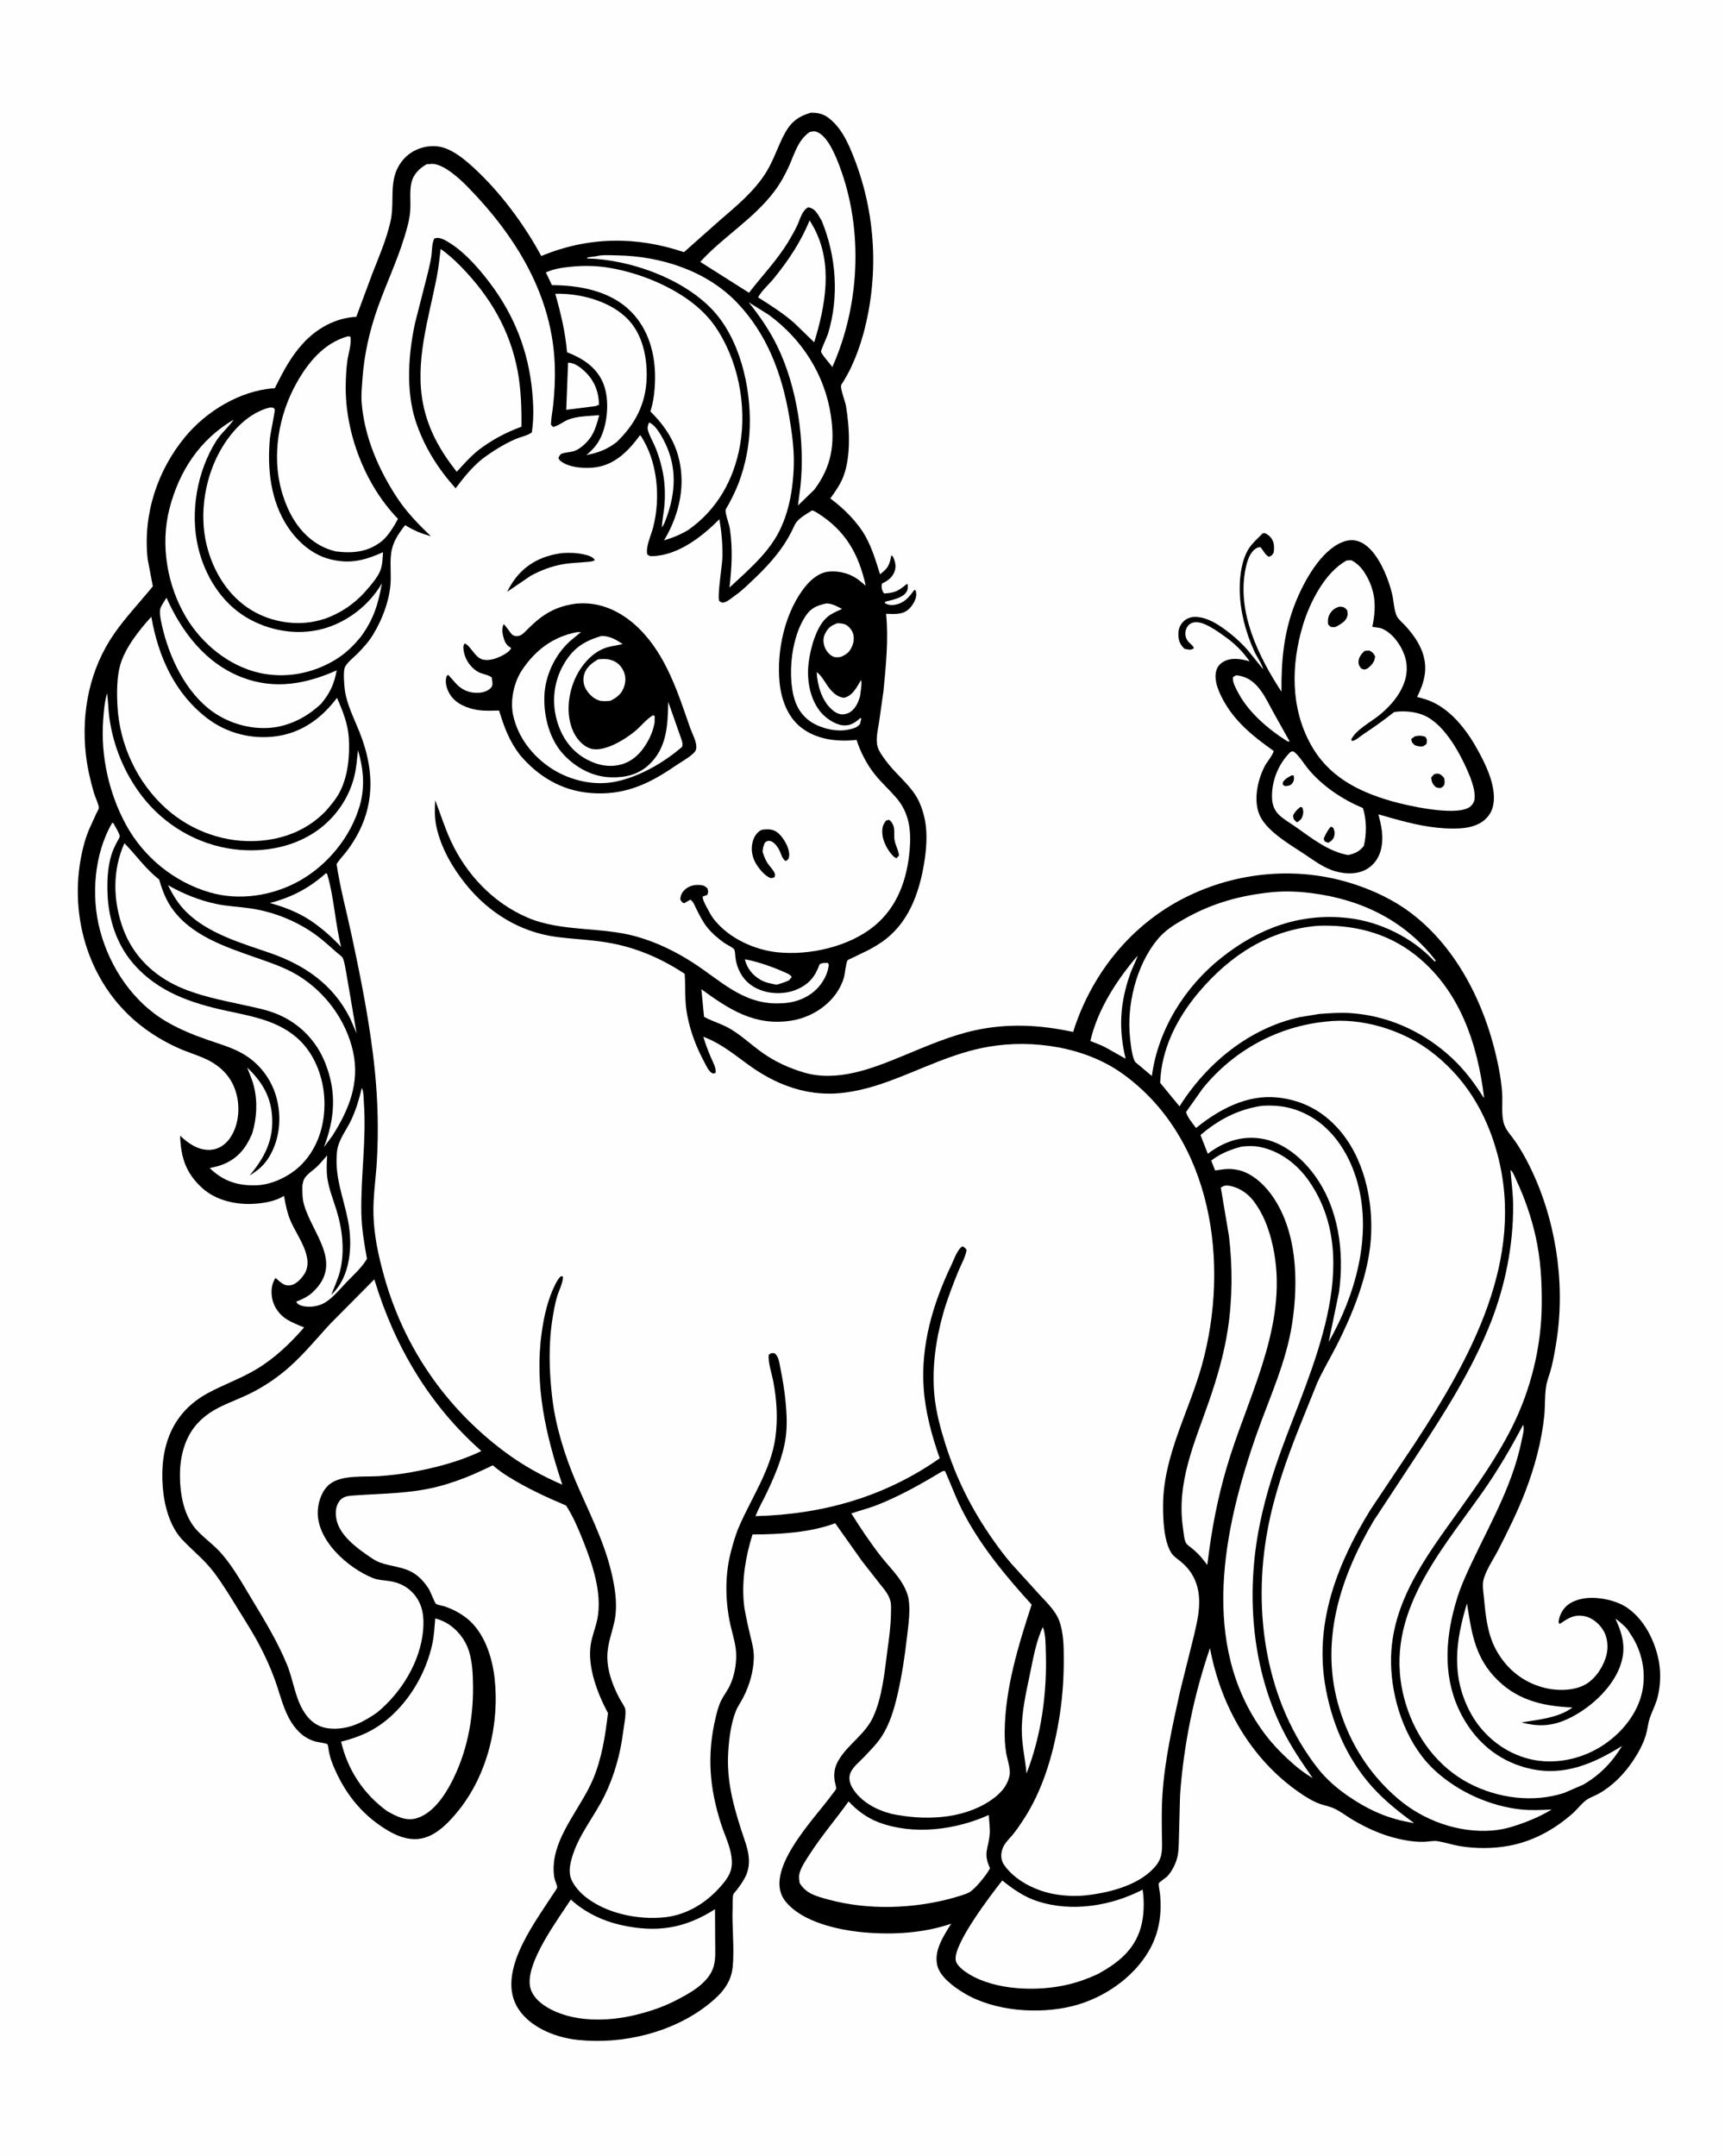 <svg version="1.1" xmlns="http://www.w3.org/2000/svg" style="display: block;" viewBox="0 0 1638 2048" width="1024" height="1280">
<path transform="translate(0,0)" fill="rgb(254,254,254)" d="M -0 -0 L 1638 0 L 1638 2048 L -0 2048 L -0 -0 z"/>
<path transform="translate(0,0)" fill="rgb(0,0,0)" d="M 1199.23 506.5 L 1201.36 506.493 C 1203.28 507.544 1205.21 508.636 1206.62 510.36 C 1210.24 514.795 1210.25 519.686 1209.5 525.076 C 1207.87 527.451 1207.83 527.881 1205 528.865 C 1201.2 527.015 1199.87 522.966 1197 519.79 C 1195.11 519.939 1194.4 519.949 1192.78 520.956 C 1186.63 524.785 1184.18 533.644 1182.8 540.391 C 1174.42 581.416 1194.99 623.46 1216.94 657.081 C 1216.7 627.556 1219.08 600.473 1230.12 572.681 C 1238 552.845 1253.89 523.463 1274.47 515.072 C 1280.8 512.493 1286.56 512.293 1292.81 515.337 C 1308.29 522.873 1318.68 549.511 1322.21 565.119 C 1323.59 571.217 1323.81 579.474 1326.41 585.07 C 1327.99 588.489 1332.07 591.611 1334.59 594.409 C 1341.32 601.881 1347.66 610.386 1350.96 619.989 C 1356.17 635.129 1352.67 648.154 1345.79 661.999 L 1351.39 663.594 C 1373.53 669.458 1390.34 689.73 1401.32 708.867 C 1410.39 724.652 1422.92 749.131 1417.34 767.576 C 1415.45 773.841 1410.72 779.152 1404.96 782.208 C 1396.94 786.464 1388.19 787.069 1379.29 787.041 C 1359.64 786.979 1341.06 782.587 1322.26 777.308 L 1309.04 773.553 C 1311.8 784.328 1314.06 794.274 1311.8 805.427 C 1310.18 813.431 1305.82 820.642 1298.83 825.026 C 1289.73 830.735 1278.51 830.515 1268.46 827.741 C 1257.19 824.63 1248.19 817.587 1238.61 811.252 C 1225.22 802.393 1205.41 791.014 1197.4 776.756 C 1189.5 762.705 1193.87 741.314 1201.08 727.743 C 1203.4 723.357 1208.32 717.951 1209.57 713.36 C 1191.92 700.841 1175.13 687.71 1163.8 668.83 C 1158.71 660.337 1152.08 647.09 1155.04 637.004 C 1156.21 633.025 1158.63 630.285 1162.27 628.342 C 1170.01 624.209 1178.72 626.002 1186.74 628.202 C 1179.96 618.694 1172.81 611.519 1163.34 604.779 C 1156.58 599.963 1142.45 589.425 1133.85 591.186 C 1130.92 591.788 1128.63 593.257 1127.15 595.977 C 1124.56 600.725 1125.37 606.525 1129.16 610.279 C 1130.87 611.971 1133.14 613.372 1133.72 615.8 C 1130.6 617.982 1128.45 616.881 1124.86 616.329 C 1120.87 612.507 1119.26 609.07 1119.03 603.5 C 1118.82 598.227 1120.12 593.956 1123.97 590.216 C 1127.44 586.837 1131.87 585.723 1136.63 586.042 C 1145.06 586.605 1153.52 591.134 1160.29 595.864 C 1169.41 602.224 1177.46 609.141 1184.8 617.502 L 1199.67 635.817 C 1198 630.015 1193.59 624.097 1191.04 618.499 C 1182.84 600.468 1177.58 580.377 1177.29 560.5 C 1177.1 547.958 1179 531.872 1185.91 521.088 C 1189.23 515.898 1194.93 510.977 1199.23 506.5 z"/>
<path transform="translate(0,0)" fill="rgb(254,254,254)" d="M 1173.92 641.5 C 1175.88 641.648 1177.69 641.973 1179.59 642.509 C 1195.16 646.925 1202.05 663.622 1209.26 676.666 L 1224.81 704.5 L 1222.5 704.132 C 1205.11 693.313 1185.63 676.705 1176.03 658.387 C 1174.02 654.558 1169.72 647.289 1171.03 643.005 L 1173.92 641.5 z"/>
<path transform="translate(0,0)" fill="rgb(254,254,254)" d="M 1225.29 714.5 C 1226.04 714.244 1226.75 713.681 1227.55 713.733 C 1231.08 713.967 1239.4 726.972 1242.11 730.235 C 1255.82 746.72 1274.59 759.346 1294.27 767.538 C 1297.89 778.708 1297.89 792.376 1295.13 803.717 C 1290.5 809.061 1287.02 810.647 1280.34 812.226 C 1261.34 808.884 1245.58 796.095 1230.16 785.293 C 1225.1 781.749 1219.17 778.426 1214.72 774.144 C 1209.41 769.031 1207.89 763.043 1207.92 755.938 C 1207.99 740.685 1214.46 725.143 1225.29 714.5 z"/>
<path transform="translate(0,0)" fill="rgb(0,0,0)" d="M 1226.64 736.5 L 1228.62 736.688 C 1228.98 739.624 1229.08 741.505 1227.19 744.102 C 1225.49 746.44 1223.07 746.418 1220.5 746.779 L 1218.24 745.5 L 1218.27 743.049 C 1220.48 739.694 1223.22 738.338 1226.64 736.5 z"/>
<path transform="translate(0,0)" fill="rgb(0,0,0)" d="M 1234.87 766.5 L 1236.81 767.086 C 1237.88 770.237 1237.89 772.244 1236.85 775.5 C 1235.93 778.355 1234.04 779.795 1231.5 781.103 C 1228.62 778.364 1228.27 778.406 1227.97 774.5 C 1229.78 770.97 1231.87 768.975 1234.87 766.5 z"/>
<path transform="translate(0,0)" fill="rgb(0,0,0)" d="M 1263.44 785.5 C 1264.95 785.285 1264.95 785.673 1266.17 786.5 C 1267.21 789.22 1267.8 790.324 1267.25 793.277 C 1266.54 797.112 1264.67 798.584 1261.63 800.5 C 1260.29 800.433 1259.1 799.663 1257.89 799.1 L 1257.07 796.5 C 1258.85 792.368 1260.68 789.075 1263.44 785.5 z"/>
<path transform="translate(0,0)" fill="rgb(254,254,254)" d="M 1278.72 532.5 C 1280.3 532.189 1281.9 532.266 1283.5 532.247 C 1288.79 535.115 1292.62 538.92 1295.84 543.956 C 1306.55 560.719 1307.22 576.594 1303.22 595.432 L 1308 596.128 C 1309.54 596.355 1311.05 596.54 1312.5 597.169 C 1322.48 601.497 1330.27 612.415 1333.76 622.386 C 1341.68 645.019 1326.6 665.975 1309.41 679.694 C 1301.44 686.052 1287.63 693.326 1283.17 702.5 L 1284 703.911 C 1287.65 703.333 1291.12 699.845 1294.16 697.815 C 1304.42 690.965 1314.29 684.121 1323.92 676.401 C 1332.52 674.888 1344.03 675.962 1352.06 679.418 C 1372.83 688.366 1388.03 718.192 1396.08 737.866 C 1398.41 744.264 1401.54 753.353 1400.1 760.197 C 1399.54 762.854 1397.31 765.703 1394.99 767.065 C 1380.82 775.385 1336.09 765.235 1320.91 760.848 C 1288.81 751.562 1260.99 737.114 1244.38 706.5 C 1225.42 671.566 1226.12 631.382 1237.23 594.127 C 1243.64 572.629 1258.22 543.597 1278.72 532.5 z"/>
<path transform="translate(0,0)" fill="rgb(0,0,0)" d="M 1343.51 699.5 C 1347.15 698.621 1349.98 698.612 1353.5 699.899 C 1355.71 702.655 1355.05 703.327 1354.69 706.732 L 1351.5 708.92 C 1348.34 709.367 1346.49 708.879 1343.5 707.834 C 1341.23 705.521 1340.57 705.322 1340.16 702 L 1343.51 699.5 z"/>
<path transform="translate(0,0)" fill="rgb(0,0,0)" d="M 1361.89 735.5 C 1362.87 735.197 1363.44 734.969 1364.52 734.894 C 1367.77 734.67 1369.24 736.761 1371.32 738.788 C 1371.88 740.83 1372.07 742.138 1371.79 744.258 C 1371.45 746.766 1370.43 746.945 1368.5 748.453 C 1366.09 748.491 1364.18 748.542 1362.4 746.601 C 1360.07 744.056 1359.36 741.806 1359.17 738.5 L 1361.89 735.5 z"/>
<path transform="translate(0,0)" fill="rgb(0,0,0)" d="M 1295.61 618.5 C 1297.35 618.005 1298.72 618.009 1300.5 617.989 C 1303.72 619.828 1304.14 620.242 1305.9 623.5 C 1305.31 628.663 1303.19 631.193 1299.3 634.5 C 1298.8 634.84 1298.38 635.161 1297.79 635.382 C 1295.16 636.375 1294.86 636.055 1292.5 634.836 C 1291.02 632.875 1289.98 631.16 1290.09 628.613 C 1290.28 624.343 1292.7 621.351 1295.61 618.5 z"/>
<path transform="translate(0,0)" fill="rgb(0,0,0)" d="M 1271.22 576.5 C 1271.99 576.354 1272.21 576.275 1273.1 576.322 C 1276.25 576.491 1277.13 577.232 1279.2 579.5 C 1279.75 581.573 1280.03 583.113 1279.48 585.234 C 1278.22 590.107 1273.51 592.577 1269.5 594.988 C 1268.41 595.537 1267.66 595.793 1266.42 595.753 C 1263.27 595.65 1263.25 595.248 1261.21 593 C 1260.95 589.595 1260.91 586.787 1262.57 583.694 C 1264.54 580.007 1267.29 577.768 1271.22 576.5 z"/>
<path transform="translate(0,0)" fill="rgb(0,0,0)" d="M 769.713 107.138 C 775.133 106.886 780.956 107.926 785.462 111.067 C 798.636 120.25 805.59 136.146 811.197 150.608 C 831.747 203.612 834.748 262.154 819.83 317.027 C 816.865 327.935 813.003 338.632 808.197 348.867 C 806.084 353.365 803.654 357.652 801.133 361.928 C 800.636 362.771 798.725 365.287 798.649 366.098 C 798.201 370.898 802.551 380.844 803.421 386.23 C 806.649 406.225 808.225 433.178 800.882 452.477 C 797.925 460.248 793.233 466.793 788.422 473.507 C 800.844 482.506 814.533 496.182 821.933 509.628 C 828.154 520.934 831.835 533.232 835.64 545.49 C 842.645 540.178 844.474 537.417 846.159 528.598 L 846.375 527.41 L 848.106 529 C 849.793 533.105 851.056 537.01 849.86 541.5 C 848.278 547.436 843.906 551.153 838.687 553.76 L 837.5 554.345 L 837.257 555.391 C 836.849 558.31 837.692 561.45 839.5 563.75 C 849.703 563.209 853.197 561.351 860.937 554.777 L 861.945 555 C 862.041 557.959 862.381 559.511 860.824 562.127 C 857.198 568.223 846.91 569.889 840.657 571.5 L 840.165 572.871 C 843.118 574.615 846.085 575.087 849.495 574.512 C 858.71 572.956 863.094 567.381 868.246 560.293 L 869.707 561.138 L 870.068 565 C 869.929 569.678 866.41 575.403 863.098 578.5 C 856.996 584.207 849.111 583.231 841.41 583.073 C 843.849 606.937 841.224 632.784 838.901 656.552 L 834.74 686 C 833.622 692.944 831.374 702.283 833.308 709.188 C 834.578 713.718 838.071 718.335 840.793 722.107 C 849.325 733.929 861.078 742.849 869.109 754.981 C 873.828 762.111 876.851 771.336 878.422 779.701 C 880.813 792.43 879.647 807.189 877.546 819.924 C 872.734 849.091 862.285 878.072 836.68 895.286 C 832.538 898.071 828.261 900.664 823.794 902.893 L 808.792 910.148 C 807.852 910.63 805.36 911.567 804.816 912.234 C 803.353 914.029 802.291 925.637 801.336 928.74 C 799.705 934.04 797.23 939.144 794.012 943.662 C 783.998 957.722 767.815 967.052 750.85 969.595 C 716.474 974.747 692.389 958.906 665.966 939.677 L 668.508 965.898 C 676.848 970.466 686.049 972.78 694.375 977.896 C 704.821 984.316 713.781 992.789 723.736 999.883 C 735.583 1008.33 749.084 1014.51 763 1018.69 C 794.794 1028.23 828.291 1015.02 857.392 1002.98 C 879.291 993.918 902.635 983.736 925.814 978.696 C 957.366 971.834 987.717 973.51 1019.07 980.259 L 1019.76 978.09 C 1037.25 924.36 1074.1 878.605 1124.77 852.907 C 1174.55 827.663 1233.3 822.47 1286.5 840.072 C 1305.4 846.325 1323.84 855.109 1339.75 867.127 C 1385.62 901.765 1412.39 958.715 1423.18 1013.89 C 1424.75 1021.94 1426.05 1030.34 1426.56 1038.53 C 1427.13 1047.69 1425.43 1059.85 1428.57 1068.46 C 1430.67 1074.2 1435.61 1079.22 1439.02 1084.23 C 1444.01 1091.55 1448.39 1099.22 1452.33 1107.14 C 1476.91 1156.48 1486.52 1216.25 1478.58 1270.96 C 1477.22 1280.26 1475.6 1289.81 1473.35 1298.94 C 1471.82 1305.19 1469.14 1311.07 1468.21 1317.5 C 1466.88 1326.72 1467.46 1336.15 1466.49 1345.38 C 1463.92 1369.85 1457.33 1393.78 1448.58 1416.71 C 1441.43 1435.45 1432.1 1454.23 1422.95 1472.09 C 1418.51 1480.76 1411.73 1490.52 1409.03 1499.8 C 1407.4 1505.44 1408.74 1512.18 1409.28 1517.92 C 1410.87 1535.15 1412.53 1552.36 1421.08 1567.78 C 1430.75 1585.2 1445.82 1597.52 1465.14 1602.86 C 1477.69 1606.34 1495.09 1606.6 1506.58 1599.53 C 1515.9 1593.8 1523.18 1582.25 1525.71 1571.72 C 1527.56 1563.98 1526.59 1554.94 1522.27 1548.16 C 1518.46 1542.19 1512.17 1536.8 1505.15 1535.32 C 1494.76 1533.13 1489.18 1537.33 1481.05 1542.64 L 1480.11 1541 C 1480.47 1536.95 1481.65 1533.71 1483.75 1530.27 C 1487.79 1523.64 1494.58 1520.43 1501.91 1518.81 C 1514.76 1515.97 1533.5 1519.47 1544.58 1526.74 C 1561.19 1537.64 1571.51 1558.31 1575.24 1577.34 C 1577.53 1588.98 1576.96 1603.34 1573.48 1614.7 C 1571.65 1620.66 1568.72 1626.13 1566.76 1632 C 1565.05 1637.14 1564.61 1642.76 1563.07 1648 C 1560.54 1656.6 1555.73 1665.35 1550.74 1672.75 C 1542.34 1685.21 1531.59 1696.28 1518.44 1703.72 C 1514.58 1705.91 1510.11 1707.27 1506.5 1709.87 C 1501.84 1713.23 1498.04 1718.56 1493.64 1722.46 C 1476.33 1737.8 1456.02 1749.01 1433.15 1753.29 C 1417.91 1756.15 1401.4 1756.16 1386.1 1753.59 C 1379.13 1752.41 1372.41 1750.12 1365.49 1748.97 C 1361.31 1748.27 1357.17 1749.35 1353 1749.53 C 1346.57 1749.82 1339.76 1749.04 1333.44 1747.85 C 1316.11 1744.59 1300.83 1738.11 1285.66 1729.29 C 1279.69 1725.82 1274.03 1721.43 1267.92 1718.31 C 1263.61 1716.12 1258.52 1715.27 1253.96 1713.7 C 1246.86 1711.26 1240.21 1707.07 1234.07 1702.83 C 1187.7 1670.8 1159.29 1620.36 1149.03 1565.57 C 1133.66 1610.36 1123.99 1657.73 1120.63 1704.96 L 1119.55 1745.32 C 1119.32 1751.93 1119.5 1759 1117.72 1765.41 C 1116.11 1771.15 1112.76 1777.58 1108.79 1782.05 C 1107.49 1783.51 1100.75 1787.93 1100.43 1788.92 C 1099.95 1790.4 1101.4 1797.05 1101.59 1799.13 C 1103.42 1818.64 1100.74 1836.67 1090.66 1853.74 C 1075.54 1879.33 1047.36 1898.36 1018.69 1905.54 C 986.359 1913.65 943.854 1910.63 914.939 1892.95 C 905.74 1887.32 892.491 1877.89 889.955 1866.69 C 886.759 1852.57 896.098 1838.9 903.195 1827.37 C 876.805 1836.3 848.095 1838.04 820.5 1835.59 C 796.261 1833.44 761.717 1825.94 745.829 1806.1 C 723.315 1777.98 773.452 1727.6 789.505 1705.39 C 790.146 1704.5 793.921 1699.94 793.972 1699.09 C 794.081 1697.31 792.983 1694.1 792.671 1692.21 C 791.277 1683.79 792.767 1677.36 797.367 1670.24 C 806.588 1655.96 821.669 1647.1 829.131 1630.92 C 837.896 1611.92 839.994 1587.84 842.723 1567.17 L 842.848 1566.31 C 844.381 1555.17 845.864 1544.07 846.028 1532.81 C 846.084 1528.91 846.456 1524.46 845.464 1520.68 C 843.787 1514.28 839.318 1509.34 835.287 1504.29 L 818.63 1483.01 L 793.072 1446.94 C 769.118 1455.91 739.954 1457.52 714.524 1457.6 C 708.016 1478.41 704.302 1500.45 706.25 1522.31 C 706.939 1530.04 708.931 1538.03 710.509 1545.64 C 712.424 1554.86 716.078 1565.41 715.794 1574.83 C 715.397 1587.97 711.734 1600.66 705.774 1612.33 C 703.516 1616.76 700.453 1620.96 698.628 1625.57 C 694.109 1636.98 692.301 1651.33 691.509 1663.47 C 689.766 1690.17 695.754 1713.15 703.818 1738.28 C 706.494 1746.62 710.393 1756.05 711.021 1764.76 C 711.964 1777.87 707.11 1785.26 699.633 1795.21 C 698.789 1796.34 696.653 1798.44 696.304 1799.6 C 695.359 1802.77 695.791 1807.94 695.643 1811.38 C 694.828 1830.29 697.528 1849.97 695.669 1868.63 C 694.148 1883.9 684.951 1894.03 673.398 1903.35 C 639.459 1930.72 591.186 1942.37 548.164 1937.68 C 528.838 1935.58 506.761 1927.23 494.444 1911.5 C 468.219 1878.01 506.092 1828.83 524.107 1800.81 C 524.877 1799.61 529.044 1793.79 528.998 1792.79 C 528.897 1790.65 527.217 1787.23 526.654 1785 C 525.398 1780.04 525.398 1773.96 525.961 1768.87 C 529.034 1741.1 551.821 1716.19 562.72 1690.9 C 571.302 1670.98 574.753 1648.67 577.234 1627.24 C 567.367 1608.91 557.562 1583.33 560.862 1562.19 C 562.159 1553.88 565.568 1546.02 567.196 1537.78 C 572.02 1513.37 562.375 1485.41 553.383 1462.95 C 548.864 1451.67 544.104 1440.32 537.442 1430.11 C 518.137 1421.94 499.383 1413.27 481.631 1402.07 C 476.993 1399.14 472.681 1396 468.488 1392.45 C 468.302 1392.3 468.174 1391.97 467.931 1391.98 C 467.198 1392.03 464.666 1393.51 463.87 1393.87 L 450.191 1400.12 C 438.972 1404.99 427.211 1409.18 415.37 1412.21 C 389.165 1418.92 362.409 1418.63 335.704 1420.57 C 330.889 1420.92 325.823 1421.28 322.583 1425.38 C 318.784 1430.19 318.256 1435.6 319.049 1441.5 C 321.068 1456.53 335.874 1468.33 347.472 1476.4 C 351.609 1479.28 355.929 1482.5 360.697 1484.25 C 371.626 1488.26 383.468 1488.17 393.506 1494.85 C 399.001 1498.51 403.663 1503.89 407.147 1509.46 C 408.635 1511.83 412.741 1522.77 413.907 1523.52 C 415.598 1524.61 419.918 1525.24 422 1525.92 C 429.577 1528.42 436.904 1532.28 443.166 1537.23 C 459.502 1550.15 467.182 1573.51 469.483 1593.5 C 474.504 1637.1 463.022 1685.5 435.177 1719.96 C 425.732 1731.64 412.813 1745.44 396.909 1746.85 C 385.444 1747.86 375.162 1743.24 365.615 1737.27 C 342.184 1722.63 326.433 1701.88 316.061 1676.56 C 314.323 1672.32 313.033 1668.07 312.143 1663.57 C 311.979 1662.75 311.31 1657.39 310.953 1657.03 C 309.644 1655.72 301.566 1654.98 299.201 1654.26 C 294.504 1652.82 290.155 1650.65 286.388 1647.48 C 270.736 1634.29 267.404 1613.42 260.736 1595.22 C 256.865 1584.66 252.299 1574.49 247.136 1564.5 C 240.973 1552.56 233.751 1541.27 226.709 1529.85 C 219.102 1517.51 211.531 1504.9 202.792 1493.32 C 194.064 1481.75 182.518 1472.78 172.669 1462.24 C 160.667 1449.4 155.611 1429.08 154.339 1412 C 151.554 1374.6 162.995 1341.85 197.19 1323.35 C 212.349 1315.14 228.663 1309.46 243.505 1300.53 C 260.921 1290.05 275.364 1276.2 288.641 1260.91 C 283.07 1258.71 277.274 1256.41 272.164 1253.27 C 265.363 1249.09 259.96 1241.65 258.376 1233.82 C 257.027 1227.16 257.544 1219.55 261.5 1213.91 L 266.003 1217.82 C 268.918 1220.2 271.728 1221.48 275.568 1220.92 C 280.859 1220.14 285.436 1215.14 288.357 1210.98 C 299.334 1195.34 281.872 1174.36 275.616 1159.33 C 272.459 1151.73 270.948 1144.03 269.557 1135.96 C 261.367 1141.16 250.213 1142.99 240.716 1143.52 C 223.456 1144.48 204.63 1140.26 191.571 1128.26 C 176.091 1114.03 171.56 1099.14 170.862 1078.81 L 174.693 1082.23 C 182.086 1088.46 190.742 1093.12 200.646 1092.15 C 207.365 1091.49 213.14 1087.71 217.212 1082.45 C 225.04 1072.34 227.43 1057.95 225.639 1045.5 C 223.019 1027.29 212.766 1014.42 196.32 1006.46 C 187.64 1002.26 178.11 999.594 169.257 995.623 C 156.212 989.772 143.892 982.407 132.691 973.5 C 82.365 933.483 63.432 865.685 79.012 804.169 C 80.465 798.431 82.27 792.862 84.618 787.425 L 91.385 772.509 C 91.845 771.516 93.669 768.516 93.693 767.542 C 93.772 764.353 89.99 756.66 88.918 752.938 C 85.508 741.098 82.616 728.409 81.287 716.175 C 76.934 676.098 85.083 635.199 108.338 601.817 C 119.411 585.922 132.777 571.941 144.966 556.959 L 140.044 531.147 C 135.443 489.136 148.964 447.171 175.818 414.771 C 195.841 390.611 227.746 371.214 259.337 368.883 C 261.515 368.722 260.926 368.424 261.833 366.625 C 269.157 352.107 276.358 338.495 287.436 326.361 C 300.725 311.806 318.447 301.951 338.2 300.972 L 353.716 259.156 C 360.11 243.102 366.847 227.203 370.718 210.285 C 373.981 196.021 370.989 181.514 374.465 167.66 C 376.985 157.615 383.29 148.959 392.297 143.806 C 400.373 139.185 410.887 137.429 419.922 139.948 C 431.041 143.048 441.276 151.593 449.624 159.258 C 474.959 182.519 497.523 212.936 513.917 243.188 C 558.337 224.751 604.031 224.166 649.422 239.519 L 683.533 209.246 C 699.452 195.504 716.328 181.677 727.523 163.62 C 734.951 151.64 738.864 137.954 745.719 125.734 C 751.434 115.546 758.589 110.324 769.713 107.138 z"/>
<path transform="translate(0,0)" fill="rgb(254,254,254)" d="M 707.255 911.5 L 707.783 911.328 C 719.145 913.416 733.279 918.327 743.797 923.022 C 746.907 924.411 749.818 925.214 751.826 928 L 749.38 931.074 C 745.651 932.996 741.664 934.121 737.676 935.378 C 732.318 934.526 727.017 933.504 722.245 930.788 C 714.436 926.345 709.614 920.089 707.255 911.5 z"/>
<path transform="translate(0,0)" fill="rgb(254,254,254)" d="M 775.49 638.5 C 780.004 641.277 783.883 649.216 787.298 653.5 C 791.074 658.237 795.225 662.18 801.5 662.836 C 809.952 660.695 813.396 652.82 817.662 645.929 C 818.727 649.304 817.105 656.978 816.791 660.76 C 815.782 664.766 814.282 668.663 811.824 672.005 C 809.02 675.817 805.739 678.039 800.912 678.533 C 796.471 678.988 792.578 676.459 789.426 673.573 C 780.25 665.17 776.032 650.606 775.49 638.5 z"/>
<path transform="translate(0,0)" fill="rgb(254,254,254)" d="M 795.44 591.998 C 797.691 592.072 800.391 592.321 802.5 593.134 C 805.294 594.21 808.333 597.771 809.5 600.439 C 811.344 604.652 810.961 609.396 809.249 613.554 C 806.92 619.213 804.067 621.556 798.5 623.95 C 796.374 624.405 793.637 624.654 791.563 623.874 C 788.021 622.541 784.856 618.762 783.408 615.379 C 781.636 611.239 781.298 606.308 783.32 602.194 C 786.123 596.488 789.437 593.833 795.44 591.998 z"/>
<path transform="translate(0,0)" fill="rgb(254,254,254)" d="M 616.171 401.5 L 617.126 401.752 C 623.632 404.48 630.649 418.479 633.33 424.817 C 643.563 449.009 640.451 472.938 630.984 496.665 C 630.301 498.203 629.369 499.61 628.5 501.049 C 628.651 494.359 630.166 487.621 630.795 480.949 C 631.708 471.263 631.433 460.461 629.748 450.883 C 628.121 441.641 625.378 432.217 621.67 423.59 C 619.597 418.767 616.224 413.204 615.1 408.134 C 614.506 405.459 615.327 403.961 616.171 401.5 z"/>
<path transform="translate(0,0)" fill="rgb(254,254,254)" d="M 539.347 344.5 C 545.174 344.436 551.037 348.839 555.202 352.798 C 564.408 361.546 568.479 371.935 568.725 384.5 L 565.5 385.762 L 537.615 389.279 L 539.347 344.5 z"/>
<path transform="translate(0,0)" fill="rgb(254,254,254)" d="M 1080.35 907.766 C 1078.47 913.661 1075.42 918.977 1073.36 924.792 C 1063.49 952.68 1062.02 977.084 1068.92 1005.71 L 1050.62 995.378 C 1045.82 992.753 1040.51 990.89 1035.41 988.871 C 1042.29 958.927 1060.64 930.652 1080.35 907.766 z"/>
<path transform="translate(0,0)" fill="rgb(254,254,254)" d="M 309.353 829.5 L 310.478 830.075 C 317.144 852.337 318.062 876.786 323.801 899.466 C 314.883 890.088 305.83 881.968 295.113 874.686 C 283.384 866.834 269.67 861.433 256.106 857.778 C 276.743 852.434 293.469 843.667 309.353 829.5 z"/>
<path transform="translate(0,0)" fill="rgb(254,254,254)" d="M 990.324 1545.5 C 993.024 1552.38 992.88 1562.1 993.114 1569.48 C 994.34 1608.23 988.915 1648.52 974.754 1684.7 C 973.641 1671.29 970.538 1658.59 970.318 1644.97 C 970.016 1626.24 974.379 1607.83 978.142 1589.61 C 981.109 1575.24 983.953 1558.77 990.324 1545.5 z"/>
<path transform="translate(0,0)" fill="rgb(254,254,254)" d="M 784.794 573.205 C 790.471 573.401 794.665 575.885 799.575 578.474 C 794.915 580.481 790.13 582.484 786.119 585.654 C 775.014 594.429 769.388 616.539 767.804 629.84 C 765.932 645.555 768.842 663.388 778.937 676.028 C 783.634 681.91 792.739 688.25 800.352 688.982 C 806.935 689.615 811.279 686.968 816.1 682.783 L 817 681.994 L 817.848 682.5 L 816.703 687.5 L 816.558 687.746 C 814.029 691.177 810.127 692.019 806.07 692.969 C 794.99 695.563 780.505 692.219 770.907 686.254 C 761.124 680.173 755.614 670.724 753.206 659.673 C 748.279 637.067 752.005 604.624 764.842 585.288 C 770.098 577.371 775.837 575.102 784.794 573.205 z"/>
<path transform="translate(0,0)" fill="rgb(254,254,254)" d="M 768.791 209.311 L 772.924 216.463 C 791.158 250.746 783.86 290.149 773.13 325.156 L 753.799 306.464 C 743.185 297.287 731.671 289.946 719.821 282.504 C 722.776 276.611 730.541 269.704 734.835 264.405 C 748.818 247.151 760.325 229.93 768.791 209.311 z"/>
<path transform="translate(0,0)" fill="rgb(254,254,254)" d="M 710.858 287.117 L 730.082 299.134 C 761.58 322.246 783.177 355.883 788.964 394.744 C 792.982 421.722 789.721 443.078 773.285 465.083 L 757.697 480.208 L 760.016 462.384 C 764.609 419.426 757.048 368.04 738.232 329.214 C 730.913 314.112 721.364 300.152 710.858 287.117 z"/>
<path transform="translate(0,0)" fill="rgb(254,254,254)" d="M 159.394 840.834 C 173.316 848.934 189.299 855.303 205.03 858.641 C 215.842 860.935 226.784 861.265 237.664 862.892 C 258.134 865.954 277.802 873.403 295.061 884.792 C 303.873 890.608 311.543 897.538 319.375 904.568 C 320.685 905.743 324.54 908.439 325.262 909.869 C 327.177 913.668 327.785 919.941 328.698 924.168 L 338.463 981.512 L 332.423 967.508 C 316.221 934.951 288.788 916.407 255.355 904.935 C 228.43 895.696 196.866 886.518 176.33 865.861 C 169.022 858.51 163.917 850.09 159.394 840.834 z"/>
<path transform="translate(0,0)" fill="rgb(254,254,254)" d="M 343.401 1033.5 C 345.231 1036.03 345.146 1043.78 345.379 1046.99 C 347.957 1082.45 342.343 1117 343.007 1152.27 C 343.284 1167.01 345.757 1181.26 348.342 1195.73 C 343.732 1203.87 335.486 1211.13 329.005 1217.9 C 322.776 1224.41 315.972 1232.88 308.234 1237.48 C 302.267 1241.02 293.29 1242.35 286.533 1240.38 C 284.037 1239.64 282.278 1238.8 281.126 1236.5 C 287.098 1234.07 292.361 1231.72 297.111 1227.21 C 326.216 1199.55 296.563 1172.34 288.555 1144.28 C 286.826 1138.23 286.931 1132.1 287.02 1125.86 L 287.763 1122.5 C 288.978 1116.76 296.045 1112.68 300.25 1108.79 C 303.949 1105.36 307.246 1101.33 310.512 1097.49 C 310.175 1104.75 309.671 1112.21 310.764 1119.42 C 312.348 1129.88 316.272 1139.44 319.381 1149.46 C 325.009 1167.61 327.386 1188.5 322.823 1207.16 C 320.938 1214.87 317.314 1222.5 314.49 1229.92 C 333.025 1212.74 334.934 1182.55 330.254 1159.02 C 325.767 1136.46 317.404 1117.79 319.882 1093.99 C 321.066 1082.61 328.999 1073.49 333.678 1063.24 C 338.132 1053.49 341.011 1043.9 343.401 1033.5 z"/>
<path transform="translate(0,0)" fill="rgb(254,254,254)" d="M 527.186 279.046 L 532.016 279.054 C 554.282 279.426 580.717 287.082 596.376 303.5 C 610.111 317.901 614.461 339.16 614.009 358.443 C 613.428 383.255 603.184 402.951 585.566 419.845 C 576.344 427.065 568.132 429.953 556.715 432.318 C 563.698 426.469 568.371 420.933 571.761 412.343 C 577.336 398.218 578.548 377.079 572.333 363.1 C 565.729 348.247 552.877 340.277 538.362 334.557 C 536.825 315.682 532.326 297.213 527.186 279.046 z"/>
<path transform="translate(0,0)" fill="rgb(254,254,254)" d="M 157.919 567.798 C 172.671 600.669 195.363 630.493 230.232 643.645 C 261.086 655.282 290.476 649.738 319.6 636.793 C 317.136 649.923 313.282 658.35 304.709 668.622 C 294.24 678.323 282.977 685.237 269.169 689.096 C 248.774 694.796 225.54 690.432 207.5 679.761 C 179.721 663.33 162.679 629.772 154.907 599.432 C 153.7 594.723 150.641 582.767 152.054 578.219 C 153.097 574.86 156.111 570.887 157.919 567.798 z"/>
<path transform="translate(0,0)" fill="rgb(254,254,254)" d="M 1198.84 1050.37 C 1215.45 1049.42 1229.54 1052.11 1244.12 1060.36 C 1267.45 1073.57 1282.26 1098.31 1289.19 1123.59 C 1303.08 1174.21 1287.12 1230.41 1261.74 1274.84 L 1271.6 1227.24 C 1276.82 1189.03 1271.27 1147.11 1247.75 1115.5 C 1235.53 1099.07 1217.59 1084.28 1196.66 1081.4 C 1177.95 1078.82 1161.67 1084.85 1146.97 1095.96 L 1140.03 1078.22 C 1157.14 1063.43 1176.34 1053.5 1198.84 1050.37 z"/>
<path transform="translate(0,0)" fill="rgb(254,254,254)" d="M 1393.12 1523.12 C 1397.26 1548.92 1400.11 1571.88 1418.61 1592.21 C 1439.1 1614.72 1464.12 1620.67 1493.35 1621.96 C 1480.13 1631.93 1460.57 1633.48 1444.84 1636.19 C 1460.13 1640.12 1472.54 1639.97 1487.24 1633.56 C 1507.91 1624.55 1530.27 1604.81 1538.28 1583.5 C 1544.73 1566.34 1541.33 1553.49 1534.14 1537.54 C 1538.29 1540.47 1541.68 1543.64 1545.22 1547.27 L 1550.69 1555.66 C 1560.45 1572.17 1563.69 1591.91 1558.69 1610.54 C 1552.95 1631.89 1535.9 1650.46 1516.91 1661.14 C 1496.35 1672.71 1471.32 1676.68 1448.5 1669.82 C 1425.91 1663.03 1406.85 1646.79 1395.93 1626 C 1377.94 1591.75 1382.34 1558.59 1393.12 1523.12 z"/>
<path transform="translate(0,0)" fill="rgb(254,254,254)" d="M 768.652 125.5 C 771.445 124.658 773.603 124.328 776.298 125.56 C 786.468 130.21 793.597 148.298 797.25 158 C 819.971 218.343 816.489 290.133 790.311 348.704 C 788.571 345.911 780.036 336.612 779.607 334.053 C 779.381 332.706 785.434 319.64 786.164 317.267 C 796.972 282.126 794.122 243.222 780.181 209.546 L 776.453 203.345 C 774.053 199.808 771.755 197.729 767.5 196.906 C 761.445 199.961 759.781 208.216 757.067 214 C 754.63 219.192 751.761 224.198 748.813 229.115 C 738.143 246.909 723.801 261.725 711.181 278.096 L 664.885 248.754 C 686.918 224.636 715.286 208.29 735.292 181.772 C 740.738 174.555 745.268 166.416 749.01 158.197 C 754.432 146.289 757.441 133.476 768.652 125.5 z"/>
<path transform="translate(0,0)" fill="rgb(254,254,254)" d="M 101.49 658.5 C 102.617 666.183 102.582 673.966 103.645 681.665 C 107.358 708.559 117.875 734.265 134.361 755.848 C 155.593 783.643 187.306 802.35 222.021 806.709 C 250.773 810.32 281.582 804.497 304.704 786.223 C 320.118 774.039 331.37 757.07 336.204 737.966 C 338.285 729.739 338.896 720.913 339.836 712.479 C 344.608 729.368 346.357 743.741 342.635 760.987 L 341.553 765.103 C 332.989 795 310.659 822.2 283.405 837.162 C 258.097 851.056 226.886 855.845 198.96 847.68 C 165.038 837.762 136.127 814.163 119.299 783.109 C 103.157 753.321 95.344 717.84 97.797 684.031 C 98.411 675.58 99.099 666.654 101.49 658.5 z"/>
<path transform="translate(0,0)" fill="rgb(254,254,254)" d="M 221.712 398.626 C 217.101 405.692 210.044 411.179 205.304 418.65 C 186.957 447.567 180.124 486.595 188.002 520 C 194.247 546.487 209.83 572.068 233.55 586.316 C 254.844 599.108 281.371 603.852 305.615 597.552 C 329.008 591.473 350.488 575.028 362.49 554.123 C 359.253 573.439 354.529 588.461 342.758 604.532 C 335.938 612.97 328.352 620.497 319.081 626.237 C 296.935 639.949 270.404 644.962 244.983 638.888 C 216.767 632.147 191.838 611.69 176.911 587 C 158.564 556.653 151.885 517.596 160.773 483.118 C 170.006 447.304 189.535 417.623 221.712 398.626 z"/>
<path transform="translate(0,0)" fill="rgb(254,254,254)" d="M 1208.72 847.421 C 1221.06 846.268 1233.72 846.872 1245.98 848.451 C 1292.92 854.493 1334.24 874.506 1363.46 912.5 L 1362.5 913.49 C 1341.75 890.823 1310.46 875.392 1279.9 872.021 C 1234.49 867.011 1195.05 881.841 1159.96 909.707 C 1125.08 937.304 1099.75 978.016 1093.83 1022.1 L 1081.18 1011.45 C 1080.41 1010.75 1078.1 1009.1 1077.65 1008.23 C 1074.81 1002.68 1073.87 992.538 1073.16 986.276 C 1069.67 955.372 1078.8 917.42 1098.74 892.917 C 1106.22 883.734 1115.08 878.305 1125.26 872.576 C 1151.83 857.625 1178.49 850.358 1208.72 847.421 z"/>
<path transform="translate(0,0)" fill="rgb(254,254,254)" d="M 566.285 243.379 C 571.448 241.839 580.434 242.506 585.881 242.59 C 626.995 243.228 670.468 256.94 699.554 287.178 C 728.364 317.13 742.502 355.188 749.373 395.5 C 751.858 410.081 754.089 425.831 753.766 440.632 C 753.233 465.082 748.822 491.259 735.609 512.256 C 728.062 524.249 717.939 534.497 707.721 544.204 L 692.657 558.126 C 694.821 539.336 695.804 522.045 693.179 503.228 C 692.371 497.439 689.084 490.095 688.896 484.682 C 688.867 483.849 691.656 479.479 692.158 478.519 C 695.572 471.985 698.877 465.486 701.459 458.569 C 707.869 441.403 711.443 423.301 711.945 404.981 C 712.976 367.342 702.412 320.978 675.5 293.245 C 647.226 264.107 597.737 246.496 557.5 245.522 L 557.757 244.5 L 566.285 243.379 z"/>
<path transform="translate(0,0)" fill="rgb(254,254,254)" d="M 951.776 1786.26 C 962.014 1794.66 973.04 1802.17 985.784 1806.22 C 1018.26 1816.52 1055.23 1810.44 1085.06 1795 C 1086.82 1806.34 1086.47 1820.29 1083.22 1831.33 C 1076.93 1852.71 1061.41 1864.74 1042.76 1875.05 C 1033.68 1879.29 1024.24 1882.72 1014.49 1885.07 C 985.696 1892.01 945.313 1890.89 919.5 1874.84 C 915.343 1872.26 908.418 1867.17 907.542 1862.08 C 904.93 1846.92 941.755 1798.91 951.776 1786.26 z"/>
<path transform="translate(0,0)" fill="rgb(254,254,254)" d="M 413.204 1537.29 C 416.31 1538.22 419.572 1539.41 422.451 1540.91 C 433.107 1546.47 441.681 1557.04 445.241 1568.5 C 448.552 1579.16 448.968 1590.76 449.075 1601.85 C 449.381 1633.7 443.147 1665.42 428.245 1693.79 C 421.362 1706.9 410.382 1722.77 395.368 1727.19 C 385.3 1730.15 376.145 1725.28 367.631 1720.5 C 345.191 1704.27 330.059 1681.4 323.776 1654.44 C 341.048 1650.03 354.766 1644.25 368.5 1632.58 C 389.557 1614.68 404.592 1588.49 410.415 1561.56 C 412.124 1553.66 412.517 1545.33 413.204 1537.29 z"/>
<path transform="translate(0,0)" fill="rgb(254,254,254)" d="M 805.808 1711.15 C 813.674 1719.79 823.688 1727.07 834.677 1731.16 C 867.766 1743.48 907.567 1738.22 938.945 1724.06 C 939.254 1730.13 940.344 1737 939.767 1743 C 938.555 1755.6 933.771 1760.21 939.465 1773.13 L 940.099 1774.55 L 939.704 1775.42 C 936.589 1781.23 925.729 1794.79 920.13 1797.68 C 915.589 1800.03 909.525 1801.39 904.602 1802.96 C 867.23 1813.25 824.254 1814.67 786.661 1804.42 C 775.761 1801.44 765.196 1798.94 759.225 1788.5 C 758.916 1785.88 758.437 1782.89 758.991 1780.29 C 760.352 1773.91 765.168 1767.12 768.626 1761.71 C 779.987 1743.92 793.599 1728.26 805.808 1711.15 z"/>
<path transform="translate(0,0)" fill="rgb(254,254,254)" d="M 1162.27 1126.5 C 1163.55 1126.26 1164.69 1126.04 1166 1126.19 C 1175.34 1127.24 1184.38 1133.03 1190.03 1140.35 C 1199.95 1153.19 1205.21 1167.74 1208.68 1183.42 C 1224.13 1253.23 1188.95 1318.61 1168.25 1383.07 C 1158.79 1412.52 1152.48 1442.13 1148.28 1472.76 L 1146.49 1486.56 L 1142.9 1482 C 1139.83 1477.94 1136.59 1474.78 1132.74 1471.45 C 1131.05 1469.99 1127.83 1467.94 1126.58 1466.2 C 1124.42 1463.2 1123.95 1455.31 1123.41 1451.65 C 1117 1408.36 1134.31 1370.85 1148.07 1331.17 C 1155.77 1308.97 1162.44 1285.95 1165.99 1262.68 C 1170.37 1234.07 1170.54 1203.21 1167.11 1174.47 L 1159.31 1128.04 L 1162.27 1126.5 z"/>
<path transform="translate(0,0)" fill="rgb(254,254,254)" d="M 330.036 319.5 L 332.5 319.659 C 334.134 325.51 330.516 336.555 329.704 342.773 C 328.698 350.47 328.293 358.102 328.169 365.855 C 327.453 410.786 346.3 460.422 377.767 492.834 C 374.47 499.438 368.136 509.535 362.378 514.085 C 349.179 524.512 334.872 525.791 318.675 523.799 C 313.794 522.522 308.97 520.888 304.521 518.477 C 284.437 507.591 273.277 487.72 267.238 466.334 C 257.714 432.601 264.529 394.008 281.458 363.851 C 292.574 344.046 307.496 325.882 330.036 319.5 z"/>
<path transform="translate(0,0)" fill="rgb(254,254,254)" d="M 541.946 1804.41 C 555.746 1816.87 572.323 1824.78 590.439 1828.77 C 623.606 1836.07 650.308 1831.88 678.912 1813.57 L 679.078 1845.5 C 679.114 1853.03 679.698 1861 677.511 1868.3 C 672.779 1884.09 654.021 1893.98 640.432 1900.84 C 629.022 1906.67 616.538 1910.75 604.13 1913.83 C 577.228 1920.51 543.032 1921.33 518.736 1906.29 C 511.744 1901.96 505.048 1895.76 503.318 1887.38 C 498.64 1864.7 529.584 1823.52 541.946 1804.41 z"/>
<path transform="translate(0,0)" fill="rgb(254,254,254)" d="M 106.436 781.5 L 107.507 781.956 C 109.011 785.016 113.144 791.181 113.561 794.27 C 113.686 795.193 111.617 798.499 111.119 799.438 C 108.752 803.899 106.709 808.162 105.321 813.026 C 101.936 824.885 101.464 837.243 101.964 849.5 C 102.937 873.38 110.666 897.162 126.448 915.404 C 149.634 942.204 181.156 952.845 214.809 960.139 C 239.632 965.519 265 969.678 284.103 987.888 C 299.404 1002.47 307.317 1024.79 307.94 1045.61 C 308.594 1067.51 302.222 1089.39 286.874 1105.5 C 276.079 1116.83 258.367 1125.64 242.625 1125.97 C 225.119 1126.33 211.624 1121.8 198.964 1109.57 C 203.039 1108.68 207.235 1107.8 211.123 1106.27 C 225.776 1100.5 233.345 1090.69 239.369 1076.65 C 243.725 1062.05 244.6 1046.48 240.878 1031.61 C 239.382 1025.63 236.706 1019.85 234.616 1014.05 C 247.87 1026.84 256.519 1040.18 258.121 1059.02 C 260.101 1082.32 251.398 1099.32 236.852 1116.63 C 245.117 1111.55 250.802 1106.81 255.789 1098.35 C 265.598 1081.7 267.443 1061.02 262.376 1042.56 C 257.652 1025.35 246.755 1010.75 231.394 1001.52 C 221.028 995.293 208.482 991.75 197.084 987.795 C 183.77 983.174 170.947 977.969 158.687 970.922 C 126.535 952.441 104.214 919.225 94.807 883.835 C 86.128 851.179 89.21 810.942 106.436 781.5 z"/>
<path transform="translate(0,0)" fill="rgb(254,254,254)" d="M 117.987 800.967 C 129.343 812.625 137.864 825.205 150.939 835.447 C 153.704 844.841 156.858 853.666 162.408 861.837 C 180.545 888.534 213.713 899.398 242.675 909.579 C 256.671 914.5 270.972 919.179 283.639 927.077 C 309.217 943.024 328.514 969.301 335.093 998.746 C 341.692 1028.28 331.303 1053.95 315.745 1078.52 L 307.493 1089.73 C 317.892 1061.98 319.688 1037.38 308.594 1009.5 C 300.353 988.789 284.602 972.482 264.073 963.712 C 253.255 959.091 241.573 956.955 230.133 954.445 C 209.896 950.005 189.276 946.053 170.243 937.608 C 145.696 926.717 126.396 908.113 116.934 882.733 C 107.085 856.315 106.302 826.784 117.987 800.967 z"/>
<path transform="translate(0,0)" fill="rgb(254,254,254)" d="M 1446.42 1353.5 C 1448.07 1357.28 1445.86 1364.1 1445.09 1368 C 1435.53 1416.59 1408.51 1457.87 1389.38 1502.8 C 1385.6 1511.69 1382.56 1521.42 1380.22 1530.8 C 1371.25 1566.61 1371.79 1603 1391.57 1635.32 C 1405.66 1658.35 1426.23 1673.87 1452.58 1680.01 C 1485.23 1687.61 1513.27 1675.38 1540.47 1658.46 C 1530.93 1674.03 1519.3 1686.21 1503.38 1695.33 L 1485.33 1703.14 C 1455.94 1712.73 1422.31 1708.2 1395.18 1694.03 C 1365.51 1678.53 1344.76 1650.48 1335.11 1618.87 C 1310.52 1538.38 1365.42 1477.78 1408.14 1417.06 C 1422.49 1396.66 1434.78 1375.56 1446.42 1353.5 z"/>
<path transform="translate(0,0)" fill="rgb(254,254,254)" d="M 255.919 387.11 L 259 387.138 C 259.599 387.758 260.496 388.192 260.797 389 C 261.195 390.071 256.562 412.22 256.201 416.031 C 253.455 444.987 256.687 475.703 273.106 500.5 C 283.115 515.615 298.203 528.451 316.4 531.939 L 318 532.237 C 334.933 535.506 348.307 531.341 363.567 524.555 C 363.239 530.711 363.123 537.187 360.607 542.917 C 358.34 548.083 354.561 552.642 351.017 556.981 C 339.285 571.34 326.548 580.883 309.259 587.464 L 303.078 589.277 C 281.996 594.885 258.053 591.102 239.368 580.048 C 216.916 566.766 202.523 543.376 196.254 518.5 C 188.546 487.908 194.502 452.085 210.653 425.201 C 220.842 408.24 236.279 392.107 255.919 387.11 z"/>
<path transform="translate(0,0)" fill="rgb(254,254,254)" d="M 541.979 253.387 C 553.896 252.187 566.005 252.34 577.842 254.272 C 613.197 260.044 657.283 279.064 678.573 309.416 C 700.803 341.107 709.352 385.066 702.678 422.938 C 696.912 455.653 680.826 484.331 653.387 503.478 C 646.124 507.791 638.651 510.953 630.515 513.207 C 640.733 496.424 647.35 476.079 647.138 456.347 C 646.85 429.624 636.342 409.352 617.555 390.885 C 620.729 380.867 621.804 370.459 621.963 359.996 C 622.32 336.449 615.948 312.977 599.012 295.875 C 579.755 276.431 550.3 270.92 524.027 270.878 L 518.269 258.754 C 526.085 255.325 533.527 254.221 541.979 253.387 z"/>
<path transform="translate(0,0)" fill="rgb(254,254,254)" d="M 1179.06 1089.16 C 1184.2 1088.58 1190.11 1088.35 1195.22 1089.27 C 1214.98 1092.85 1231.85 1105.66 1243.09 1121.91 C 1296.41 1198.96 1244.41 1301.16 1216.7 1377.58 C 1207.43 1403.14 1199.55 1429.3 1194.78 1456.08 C 1183.69 1518.29 1189.54 1585.73 1217.88 1642.8 C 1226.11 1659.36 1236.11 1673.91 1246.62 1689.04 C 1241.21 1685.9 1236.43 1682.43 1231.57 1678.5 C 1219.99 1668.74 1208.85 1657.7 1199.9 1645.45 C 1139.07 1562.19 1161.7 1452.31 1193.28 1362.49 C 1205.54 1327.6 1221.43 1294.14 1227.06 1257.33 C 1233.23 1217.06 1232.01 1167.88 1206.65 1133.87 C 1198.89 1123.46 1186.83 1112.91 1173.54 1111 L 1172 1110.79 C 1165.86 1109.83 1160.01 1110.97 1153.93 1111.87 L 1150.19 1102.44 C 1158.93 1095.74 1168.51 1091.95 1179.06 1089.16 z"/>
<path transform="translate(0,0)" fill="rgb(254,254,254)" d="M 1251.53 879.412 C 1285.02 878.129 1317.06 885.916 1343.81 906.927 C 1386.19 940.204 1403.06 991.059 1409.39 1042.61 C 1408.6 1042.65 1407.07 1039.73 1406.55 1038.92 C 1397.31 1024.65 1387.24 1012.14 1374.35 1000.99 C 1348.42 978.554 1316.88 964.712 1282.5 962.363 C 1272.56 961.684 1262.67 962.443 1252.75 963.177 L 1233.83 966.273 C 1186.04 976.999 1145.76 1010.12 1120.11 1050.96 L 1101.72 1028.59 C 1102.76 996.353 1117.9 966.737 1138.47 942.44 C 1168.01 907.546 1205.15 883.236 1251.53 879.412 z"/>
<path transform="translate(0,0)" fill="rgb(254,254,254)" d="M 143.52 585.85 C 150.064 623.538 165.714 658.808 196.857 682.49 C 215.461 696.636 239.154 702.581 262.282 699.37 C 286.583 695.995 305.474 682.139 319.859 662.875 C 325.242 675.055 330.28 687.586 331.095 700.998 C 332.122 717.898 330.379 737.354 322.394 752.512 C 318.825 759.287 313.791 765.197 308.744 770.901 C 291.662 788.25 270.079 796.943 246 798.706 C 214.029 801.046 182.113 789.763 158.153 768.58 C 130.277 743.934 113.292 707.595 111.352 670.462 C 110.732 658.583 110.677 643.449 113.898 632 C 118.64 615.14 131.932 598.704 143.52 585.85 z"/>
<path transform="translate(0,0)" fill="rgb(254,254,254)" d="M 894.987 1397.5 L 897.381 1397.3 C 902.915 1409.62 907.444 1422.34 913.587 1434.42 C 930.572 1467.83 954.632 1496.68 979.659 1524.26 C 967.076 1562.81 954.476 1603.75 954.055 1644.61 C 953.984 1651.47 954.308 1658.16 955.423 1664.94 C 956.442 1671.15 959.911 1680.52 958.68 1686.5 C 956.424 1697.45 948.809 1704.92 939.748 1710.87 C 912.946 1728.48 876.885 1729.4 846.527 1722.98 C 832.217 1719.31 817.473 1711.57 809.536 1698.56 C 806.717 1693.94 805.375 1688.38 807.901 1683.25 C 810.421 1678.14 815.8 1673.84 819.725 1669.73 C 825.758 1663.4 832.426 1656.79 837.221 1649.47 C 844.825 1637.87 848.992 1623.62 852.129 1610.23 C 856.494 1591.58 859.202 1572.99 861.383 1554 C 862.666 1542.84 864.639 1529.5 862.68 1518.43 C 861.893 1513.98 859.861 1509.45 857.665 1505.51 C 852.155 1495.64 843.066 1486.85 836.078 1477.85 C 826.119 1465.01 816.994 1451.4 808.397 1437.62 C 816.776 1434.76 825.365 1432.63 833.604 1429.34 C 855.305 1420.69 875.005 1409.47 894.987 1397.5 z"/>
<path transform="translate(0,0)" fill="rgb(254,254,254)" d="M 1434.47 1111.5 L 1435.11 1111.93 C 1437.28 1113.98 1439.07 1119.1 1440.35 1121.84 C 1448.16 1138.58 1454.29 1156.47 1458.33 1174.5 C 1463.09 1195.78 1464.32 1217.04 1464.16 1238.79 C 1463.87 1279.3 1453.83 1320.08 1435.62 1356.28 C 1421.5 1384.37 1403.47 1409.8 1385.24 1435.3 C 1353.02 1480.37 1318.09 1525.96 1321.17 1584.82 C 1323 1619.98 1336.95 1658.8 1363.75 1682.82 C 1385.53 1702.36 1414.92 1715.58 1444.03 1718.77 C 1453.87 1719.85 1463.71 1719.35 1473.57 1718.89 C 1462.07 1725.88 1449.08 1731.16 1436.23 1735.13 C 1430.11 1737.01 1423.38 1738.36 1417 1738.85 C 1384.84 1741.29 1351.67 1729.31 1327.32 1708.4 C 1300.84 1685.67 1282.56 1657.13 1272.23 1623.9 C 1252.62 1560.88 1272.07 1499.43 1304.44 1444.7 L 1345.5 1382.26 C 1371.87 1342 1398.44 1300.55 1415.99 1255.55 C 1429.63 1220.59 1437.26 1182.08 1436.96 1144.5 C 1436.87 1133.48 1435.29 1122.49 1434.47 1111.5 z"/>
<path transform="translate(0,0)" fill="rgb(254,254,254)" d="M 355.333 1215.26 C 374.276 1278.24 407.482 1334.74 457.03 1378.36 C 436.623 1388.27 412.734 1394.44 390.443 1398.47 C 380.592 1400.25 370.491 1401.42 360.511 1402.15 C 346.428 1403.19 324.414 1400.65 312.937 1409.81 C 305.951 1415.38 302.42 1425.31 301.718 1434 C 299.418 1462.47 330.222 1489.6 354.343 1499.15 C 359.079 1501.02 365.083 1501.13 370.1 1501.93 C 379.197 1503.38 387.044 1507.3 393.03 1514.37 C 401.427 1524.29 402.777 1535.94 401.68 1548.5 C 399.036 1578.74 380.86 1608.02 357.798 1626.88 C 345.173 1635.6 332.794 1642.15 317.098 1642.12 C 305.955 1642.1 297.537 1638.22 290.738 1629.29 C 280.321 1615.62 278.885 1597.28 272.566 1581.68 C 263.662 1559.69 250.768 1538.71 238.572 1518.41 C 230.062 1504.25 221.47 1488.91 210.682 1476.34 C 203.797 1468.32 195.316 1462.28 187.936 1454.82 C 174.296 1441.03 170.627 1419.22 170.718 1400.47 C 170.801 1383.45 175.385 1365.4 187.029 1352.48 C 200.903 1337.09 218.37 1332.89 236.326 1324.19 C 247.612 1318.71 257.946 1312.08 267.79 1304.3 C 284.948 1290.74 298.999 1273.13 313.802 1257.13 L 355.333 1215.26 z"/>
<path transform="translate(0,0)" fill="rgb(254,254,254)" d="M 1259.37 970.404 C 1292.3 966.392 1330.35 977.963 1356.77 997.294 C 1390.45 1021.93 1411.27 1056.18 1422.02 1096.25 C 1448.78 1195.95 1396.8 1289.87 1343.84 1370.7 L 1301.44 1434.14 C 1270.83 1483.77 1248.79 1539.2 1258.09 1598.49 C 1263.76 1634.56 1278.3 1669.61 1302.86 1697.06 C 1314.91 1710.52 1328.41 1721.2 1342.95 1731.77 C 1318.41 1727.93 1299.77 1719.55 1279.5 1705.59 C 1268.97 1698.19 1259.51 1690.04 1251.54 1679.88 C 1201.87 1616.52 1189.24 1530.88 1203.78 1453.01 C 1210.14 1418.96 1221.61 1386.49 1234.43 1354.41 L 1250.84 1313.71 C 1256.31 1301.54 1263.36 1289.91 1269.4 1277.99 C 1283.86 1249.49 1297.34 1216.23 1301.13 1184.39 C 1305.42 1148.3 1297.77 1105.78 1274.69 1076.76 C 1258.93 1056.93 1238.35 1045.11 1213.14 1042.51 C 1184.03 1039.52 1157.65 1053.83 1135.78 1071.49 C 1132.9 1067.52 1127.12 1060.82 1126.39 1056.24 L 1142.05 1034.04 C 1171.42 997.829 1213.02 975.029 1259.37 970.404 z"/>
<path transform="translate(0,0)" fill="rgb(254,254,254)" d="M 405.021 156.032 L 410.038 155.662 C 421.239 155.553 436.981 170.311 444.242 177.758 C 490.183 224.884 525.201 281.62 526.792 349.143 C 527.064 360.661 526.49 372.2 525.338 383.663 C 524.668 390.326 523.236 396.781 523.106 403.5 L 525.168 405.566 C 530.938 404.183 534.339 400.638 539.581 398.568 C 548.109 395.2 559.736 395.195 568.97 394.392 C 567 401.512 565.01 409.239 560.781 415.389 C 557.424 420.27 551.153 426.298 545.498 428.316 C 542.007 429.561 538.198 429.534 534.66 430.5 C 531.707 431.306 531.443 432.478 530.175 435 C 530.702 436.227 531.224 437.112 532.285 437.96 C 540.584 444.592 556.656 445.405 566.853 443.691 C 584.992 440.642 597.535 427.349 607.848 413.185 C 624.464 437.496 627.433 473.024 620.143 501 C 618.209 508.422 613.045 519.131 614.5 526.452 C 616.402 528.09 616.568 528.324 619.176 528.276 C 643.516 527.835 666.854 509.699 683.065 493.197 C 685.153 505.339 686.18 516.809 685.955 529.123 C 685.817 536.691 680.747 567.165 683.022 571 C 684.959 572.196 685.444 572.864 687.803 572.173 C 691.294 571.149 694.999 567.799 697.956 565.704 C 704.787 560.862 710.79 554.925 716.83 549.15 C 732.263 534.392 745.369 519.297 754.174 499.5 C 757.26 492.559 764.914 488.909 771.099 484.849 C 773.207 485.336 774.707 486.354 776.507 487.488 C 803.051 504.222 815.385 526.354 822.071 556.382 L 817.214 552.386 C 808.895 545.272 797.886 541.994 787.035 542.969 C 778.098 543.772 770.509 550.071 765.027 556.752 C 745.383 580.695 737.154 618.256 740.284 648.716 C 741.896 664.398 747.792 680.877 760.508 690.926 C 775.358 702.661 795.28 704.862 813.389 702.839 C 816.979 714.314 823.28 726.407 830.802 735.753 C 837.059 743.527 844.547 750.274 851.073 757.821 C 863.381 772.054 865.37 788.846 863.825 807 C 861.435 835.077 852.411 861.392 830.101 879.698 C 806.246 899.273 768.476 907.84 738.023 904.567 C 716.357 902.238 692.852 891.464 678.91 874.5 C 676.713 871.826 674.954 869.165 673.361 866.082 C 671.78 863.025 666.453 854.425 667.384 851.5 L 671.5 850.154 C 672.75 847.222 672.503 846.96 671.797 844 C 669.514 841.685 667.789 840.874 664.5 840.662 C 659.165 840.318 654.012 841.496 650.063 845.322 C 647.316 847.984 646.101 850.725 645.925 854.5 C 647.196 856.538 647.38 856.965 649.5 858.02 L 655.5 854.614 C 658.406 856.408 659.634 860.317 661.127 863.276 C 664.173 869.312 667.351 875.76 671.609 881.038 C 676.144 886.661 681.923 891.579 687.792 895.753 C 689.865 897.227 695.804 899.984 697.096 901.766 C 697.998 903.01 698.103 907.709 698.31 909.381 C 698.806 913.401 699.756 917.1 701.363 920.824 C 705.531 930.482 712.412 936.814 722.217 940.5 C 733.182 944.623 746.829 944.38 757.5 939.51 C 768.606 934.442 774.121 927.377 778.21 916.115 C 780.637 914.354 783.259 914.677 786.122 914.65 L 787.011 916.5 C 786.521 919.738 785.91 922.715 784.626 925.738 C 779.868 936.939 771.5 944.875 760.22 949.358 C 752.836 952.293 745.954 953.098 738.052 953.144 C 704.537 953.335 683.736 930.947 657.409 914.111 C 640.966 903.595 623.553 895.122 604.745 889.757 C 570.59 880.013 532.811 885.565 500.167 871.343 C 467.886 857.279 442.58 830.414 427.911 798.592 C 422.139 786.071 418.134 772.986 413.129 760.169 C 412.658 768.44 412.448 776.482 414.157 784.642 C 418.388 804.848 429.182 823.712 441.986 839.685 C 463.845 866.954 493.728 885.507 528.652 890.027 C 546.188 892.296 563.905 892.736 581.28 896.14 C 606.473 901.074 628.73 911.019 650.111 924.989 C 651.068 938.437 649.858 950.813 652.535 964.375 C 655.713 980.472 660.968 994.269 668.641 1008.71 C 670.243 1011.73 672.772 1017.43 675.819 1019.2 C 677.451 1020.14 677.786 1019.61 679.5 1019.16 C 680.167 1014.49 676.963 1008.96 675.094 1004.64 C 672.266 998.102 669.91 991.68 667.816 984.865 C 685.891 991.663 697.885 1002.49 713.393 1013.41 C 735.622 1029.08 760.987 1039.14 788.5 1038.85 C 806.994 1038.66 826.39 1033.53 843.719 1027.21 C 875.504 1015.62 904.716 1000.19 938.464 994.345 C 980.764 987.019 1030.62 994.531 1065.92 1019.88 C 1151.73 1081.48 1168.06 1200.73 1141.31 1296.97 C 1129.04 1341.13 1104.63 1382.92 1104.48 1429.94 C 1104.43 1443.37 1105.13 1463.65 1112.32 1475.13 C 1114.36 1478.37 1118.1 1480.79 1121.04 1483.15 C 1130.32 1490.61 1136.22 1500.59 1138.07 1512.44 C 1140.28 1526.58 1136.97 1540.09 1133.78 1553.8 L 1120.69 1606.34 C 1113.51 1638.82 1106.14 1671.26 1103.89 1704.52 C 1103.04 1717.03 1103.25 1729.46 1103.35 1741.98 C 1103.39 1748.25 1104.06 1756.39 1102.6 1762.49 C 1101.86 1765.55 1100.4 1768.67 1098.5 1771.18 C 1084.46 1789.67 1055.89 1797.38 1033.88 1800.08 C 1023.31 1801.54 1012.03 1801.12 1001.52 1799.3 C 983.881 1796.24 963.645 1786.46 953.345 1771.27 C 950.024 1766.38 950.184 1760.18 952.5 1754.84 C 954.423 1750.41 958.533 1746.59 961.607 1742.87 C 965.477 1738.19 968.813 1733.17 972.122 1728.09 C 990.003 1700.64 999.61 1668.11 1005.21 1636.03 C 1008.69 1616.1 1010.22 1596.25 1010.18 1576.04 C 1010.16 1563.79 1010.02 1549.97 1005.41 1538.47 C 1001.89 1529.7 993.143 1521.31 986.795 1514.44 L 960.652 1485.65 C 954.133 1478.14 948.148 1470.09 942.455 1461.94 C 922.557 1433.47 908.186 1404.77 897.666 1371.56 C 892.942 1356.64 888.687 1340.67 887.255 1325.03 C 884.883 1299.13 888.572 1272.53 895.659 1247.6 C 899.436 1234.31 904.465 1221.33 909.619 1208.53 C 912.333 1201.79 916.621 1194.61 917.875 1187.5 C 916.691 1185.34 916.159 1185.14 914 1183.88 C 909.329 1186.33 906.034 1196.17 903.666 1201.1 C 885.944 1237.98 874.118 1277.96 877.145 1319.27 C 878.791 1341.74 884.902 1364.04 892.356 1385.23 C 839.885 1422.02 781.034 1438.57 717.355 1440.19 C 720.479 1432.19 724.964 1424.61 728.619 1416.83 C 736.202 1400.68 743.435 1383.67 745.997 1365.89 C 747.588 1354.86 747.045 1343.36 746.019 1332.31 C 744.964 1320.95 743.073 1309.6 740.788 1298.42 C 739.848 1293.82 739.374 1288.65 735.571 1285.5 C 732.517 1285.29 732.398 1284.92 729.948 1287 C 729.207 1294.61 732.868 1304.79 734.309 1312.46 C 737.621 1330.09 738.708 1347.98 736.21 1365.79 C 731.934 1396.27 713.769 1422.36 701.758 1450.09 C 698.381 1457.89 696.109 1466.08 693.956 1474.28 C 688.215 1496.15 688.582 1520.9 693.405 1542.86 C 695.682 1553.22 699.217 1562.87 699.043 1573.58 C 698.891 1582.87 697.075 1592.11 693.259 1600.61 C 690.937 1605.78 687.317 1610.2 684.805 1615.25 C 682.343 1620.2 680.866 1625.89 679.585 1631.24 C 671.094 1666.72 673.559 1698.21 684.697 1732.69 C 687.948 1742.76 693.334 1753.6 694.588 1764.11 C 695.814 1774.38 693.762 1780.26 687.307 1788.31 C 673.286 1805.79 653.81 1818.81 631.25 1821.24 C 606.051 1823.97 575.261 1817.67 555.34 1801.42 C 549.776 1796.88 542.896 1789.1 541.387 1781.87 C 540.069 1775.56 541.766 1768.38 543.701 1762.38 C 550.411 1741.56 564.433 1725.2 573.973 1705.78 C 583.137 1687.12 588.964 1666.28 591.58 1645.72 C 592.308 1640 594.663 1628.89 593.647 1623.43 C 593.196 1621 589.601 1616 588.286 1613.5 C 582.65 1602.81 577.992 1591.09 576.865 1578.96 C 575.538 1564.68 580.136 1554.54 583.212 1541.09 C 586.906 1524.93 583.823 1506.58 579.812 1490.78 C 572.379 1461.49 558.636 1435.25 546.855 1407.68 C 536.064 1382.42 527.367 1354.29 524.211 1327.01 C 521.287 1301.73 520.604 1275.94 524.835 1250.75 C 525.902 1244.4 527.049 1238.01 528.839 1231.82 C 530.368 1226.53 534.914 1217.89 534.415 1212.63 L 532.5 1212.25 C 529.992 1214.66 528.482 1217.5 526.943 1220.58 C 520.138 1234.19 516.529 1250.15 514.4 1265.19 C 507.223 1315.88 517.996 1362.54 533.885 1410.32 C 514.635 1402.05 496.273 1391.85 479.452 1379.32 C 422.94 1337.23 383.194 1279.46 364.394 1211.49 C 359.103 1192.35 355.019 1173.44 354.507 1153.52 C 354.067 1136.4 356.785 1119.65 357.766 1102.65 C 359.401 1074.33 358.69 1045.72 355.858 1017.5 C 351.475 973.814 342.662 929.786 333.441 886.889 C 328.732 864.984 322.749 842.946 319.495 820.789 C 322.32 816.244 326.274 812.298 329.5 808.009 C 356.037 772.721 357.116 734.962 341.104 695 C 336.007 682.28 328.93 668.583 327.256 654.888 C 326.687 650.229 325.723 638.785 327.18 634.36 C 328.632 629.949 336.283 624.014 339.5 620.729 C 344.939 615.176 350.229 609.344 354.246 602.659 C 362.646 588.681 368.998 572.465 370.595 556.125 C 371.573 546.125 370.006 535.784 371.276 525.871 C 372.668 515 378.056 507.235 384.613 498.789 C 392.735 503.966 399.896 506.791 409.086 509.384 C 397.477 498.33 386.039 486.547 377.17 473.114 C 359.288 446.03 345.591 414.348 343.253 381.688 C 342.754 374.722 343.542 367.523 344.01 360.565 C 345.602 336.906 350.861 313.831 358.831 291.531 C 366.82 269.18 377.167 247.372 384.047 224.691 C 386.505 216.588 389.054 207.862 389.487 199.365 C 389.916 190.93 388.656 181.071 390.707 172.901 C 392.59 165.402 398.47 159.602 405.021 156.032 z"/>
<path transform="translate(0,0)" fill="rgb(0,0,0)" d="M 841.371 779.5 L 844.014 778.704 L 845.021 779.376 C 846.719 780.662 847.994 783.079 848.562 785.083 C 849.71 789.133 848.748 793.722 849.419 797.877 C 850.234 802.927 852.989 807.161 853.686 812.5 L 851.5 815.127 C 850.65 814.909 850.239 814.875 849.459 814.271 C 844.028 810.069 838.585 799.881 837.941 793.067 C 837.432 787.676 837.82 783.8 841.371 779.5 z"/>
<path transform="translate(0,0)" fill="rgb(0,0,0)" d="M 533.862 525.352 C 540.727 524.899 547.947 525.143 554.667 526.698 C 558.326 527.544 562.727 528.702 564.764 532 C 562.719 533.604 559.558 533.535 556.975 533.798 C 549.066 534.603 541.171 534.639 533.334 536.163 C 522.544 538.262 513.555 541.748 503.862 546.945 L 481.472 562.177 C 483.731 557.756 486.21 553.446 489.243 549.503 C 500.544 534.811 515.827 527.699 533.862 525.352 z"/>
<path transform="translate(0,0)" fill="rgb(0,0,0)" d="M 722.645 788.5 C 725.374 787.802 728.055 787.682 730.856 787.914 C 735.501 788.298 738.826 790.763 741.736 794.25 C 745.763 799.075 750.273 807.353 749.235 813.726 C 748.789 816.463 748.171 816.535 746 817.95 C 742.158 815.207 741.727 810.63 739.5 806.636 C 737.926 803.814 734.789 799.649 731.5 798.921 C 729.115 798.393 728.255 799.012 726.344 800.337 C 725.047 803.08 724.397 805.252 724.147 808.291 L 724.085 809.165 C 725.3 812.854 726.691 816.739 728.849 820 C 730.854 823.027 734.274 826.201 735.581 829.531 C 736.295 831.352 735.91 831.834 735.188 833.5 L 732 834.208 C 726.469 832.206 721.663 826.309 718.51 821.5 C 714.419 815.261 712.791 807.548 714.536 800.248 C 715.737 795.226 718.152 791.159 722.645 788.5 z"/>
<path transform="translate(0,0)" fill="rgb(0,0,0)" d="M 412.342 226.5 C 413.752 226.145 415.002 225.856 416.466 226.056 C 420.408 226.592 424.503 229.234 427.805 231.346 C 441.983 240.414 454.949 255.43 465.072 268.798 C 488.305 299.479 501.703 333.714 505.302 372 C 506.409 383.769 506.899 396.538 505.25 408.261 C 505.088 409.412 505.312 410.528 504.266 411.234 C 500.383 413.857 493.94 415.118 489.5 417.049 C 478.153 421.983 467.366 428.818 457.499 436.211 C 447.571 444.397 440.203 453.62 432.57 463.847 C 415.659 445.122 402.424 423.981 394.571 399.919 C 385.178 371.142 387.668 336.184 393.984 307 L 406.364 258.417 C 407.467 253.48 408.749 248.508 409.481 243.5 C 410.284 238.002 409.823 231.468 412.342 226.5 z"/>
<path transform="translate(0,0)" fill="rgb(254,254,254)" d="M 418.342 236.505 C 425.306 241.361 431.736 247.221 437.66 253.287 C 465.165 281.453 484.197 313.519 491.475 352.544 C 494.694 369.808 495.26 387.813 495.057 405.331 C 480.074 410.852 467.397 417.658 454.656 427.201 C 446.832 433.523 440.331 440.702 433.633 448.17 L 432.544 446.784 C 417.828 427.969 406.528 407.928 401.748 384.254 C 393.562 343.712 406.873 302.949 414.583 263.5 C 416.32 254.613 417.246 245.493 418.342 236.505 z"/>
<path transform="translate(0,0)" fill="rgb(0,0,0)" d="M 547.502 573.325 L 553.014 573.094 C 574.01 572.933 592.48 582.866 607.131 597.429 C 632.545 622.691 643.694 657.949 655.117 690.918 C 657.048 696.49 661.465 704.275 661.173 710.037 C 661.011 713.223 659.373 714.787 657.058 716.77 C 652.288 720.857 646.191 724.1 640.973 727.682 C 615.263 745.33 591.959 755.913 560.194 753.244 C 533.147 750.973 510.981 737.599 493.68 717.179 C 483.38 703.722 478.706 690.842 473.802 674.926 C 466.89 675.072 459.699 675.508 452.864 674.336 C 443.526 672.734 433.24 668.652 427.735 660.489 C 424.598 655.838 422.368 649.439 423.582 643.812 C 423.966 642.032 424.04 642.026 425.5 641.036 L 433.931 650.429 C 439.755 655.985 446.027 658.365 454.048 658.104 C 458.493 657.96 463.519 656.451 466.48 652.879 C 468.433 650.524 467.15 646.404 466.845 643.5 C 462.83 640.449 457.206 640.505 452.808 637.619 C 446.394 633.409 441.705 626.584 440.347 619 C 439.836 616.146 439.375 613.719 441.07 611.289 C 446.108 612.469 450.472 623.805 457.287 626.166 C 463.318 628.255 470.801 625.788 476.238 623.027 C 479.122 621.562 484.283 618.649 485.294 615.5 C 481.715 613.695 479.723 610.931 478.5 607.141 C 477.127 602.891 476.055 597.123 478.112 593.005 C 479.289 593.005 484.601 601.434 486.2 602.773 C 488.179 604.43 491.088 604.546 493.5 603.742 C 496.253 602.824 499.667 598.975 501.702 596.945 C 515.488 583.195 527.813 575.842 547.502 573.325 z"/>
<path transform="translate(0,0)" fill="rgb(254,254,254)" d="M 568.088 626.226 C 571.65 625.999 575.313 625.655 578.812 626.541 C 584.535 627.99 588.484 630.933 591.356 636.099 C 593.995 640.846 594.42 646.098 592.907 651.281 C 590.733 658.734 586.253 662.224 579.77 665.624 C 576.546 666.085 572.217 666.338 569.038 665.436 C 563.825 663.957 559.198 659.457 556.5 654.894 C 553.833 650.383 553.215 645.378 554.735 640.344 C 556.731 633.734 562.363 629.471 568.088 626.226 z"/>
<path transform="translate(0,0)" fill="rgb(254,254,254)" d="M 571.081 604.098 C 579.083 604.058 584.766 607.577 591.228 611.819 C 585.088 613.242 578.184 613.875 572.406 616.396 C 559.909 621.848 550.237 634.293 545.18 646.633 C 539.16 661.323 537.546 679.207 543.916 694.062 C 546.971 701.187 552.822 708.41 560.398 710.953 C 573.338 715.297 594.479 701.835 603.687 693.929 C 609.059 689.317 614.042 682.85 620.165 679.382 L 621.651 680.261 L 621.51 686.74 C 620.5 691.568 619.119 696.048 616.969 700.5 C 611.685 711.442 603.71 721.537 591.805 725.544 C 580.227 729.441 568.375 727.282 557.766 721.758 C 542.987 714.063 533.877 701.34 529.097 685.612 C 523.804 668.197 525.46 649.03 534.141 633 C 543.027 616.594 553.513 609.289 571.081 604.098 z"/>
<path transform="translate(0,0)" fill="rgb(254,254,254)" d="M 547.818 600.5 L 551.607 600.413 L 540.927 609.231 C 526.655 622.383 517.464 642.049 516.822 661.5 C 516.187 680.778 521.848 702.791 535.397 717.078 C 547.072 729.388 562.862 737.938 580 738.385 C 594.054 738.752 606.356 735.829 616.654 725.966 C 633.432 709.9 634.081 688.258 634.466 666.64 L 647.18 702.784 C 647.902 705.289 648.528 706.924 647.593 709.5 C 630.201 724.407 608.204 737.227 585.733 742.239 C 564.829 746.902 541.757 741.641 523.948 730.223 C 505.863 718.628 491.576 700.401 487.111 679.093 C 484.216 665.277 487.912 647.993 495.772 636.271 C 508.428 617.394 525.247 604.752 547.818 600.5 z"/>
</svg>